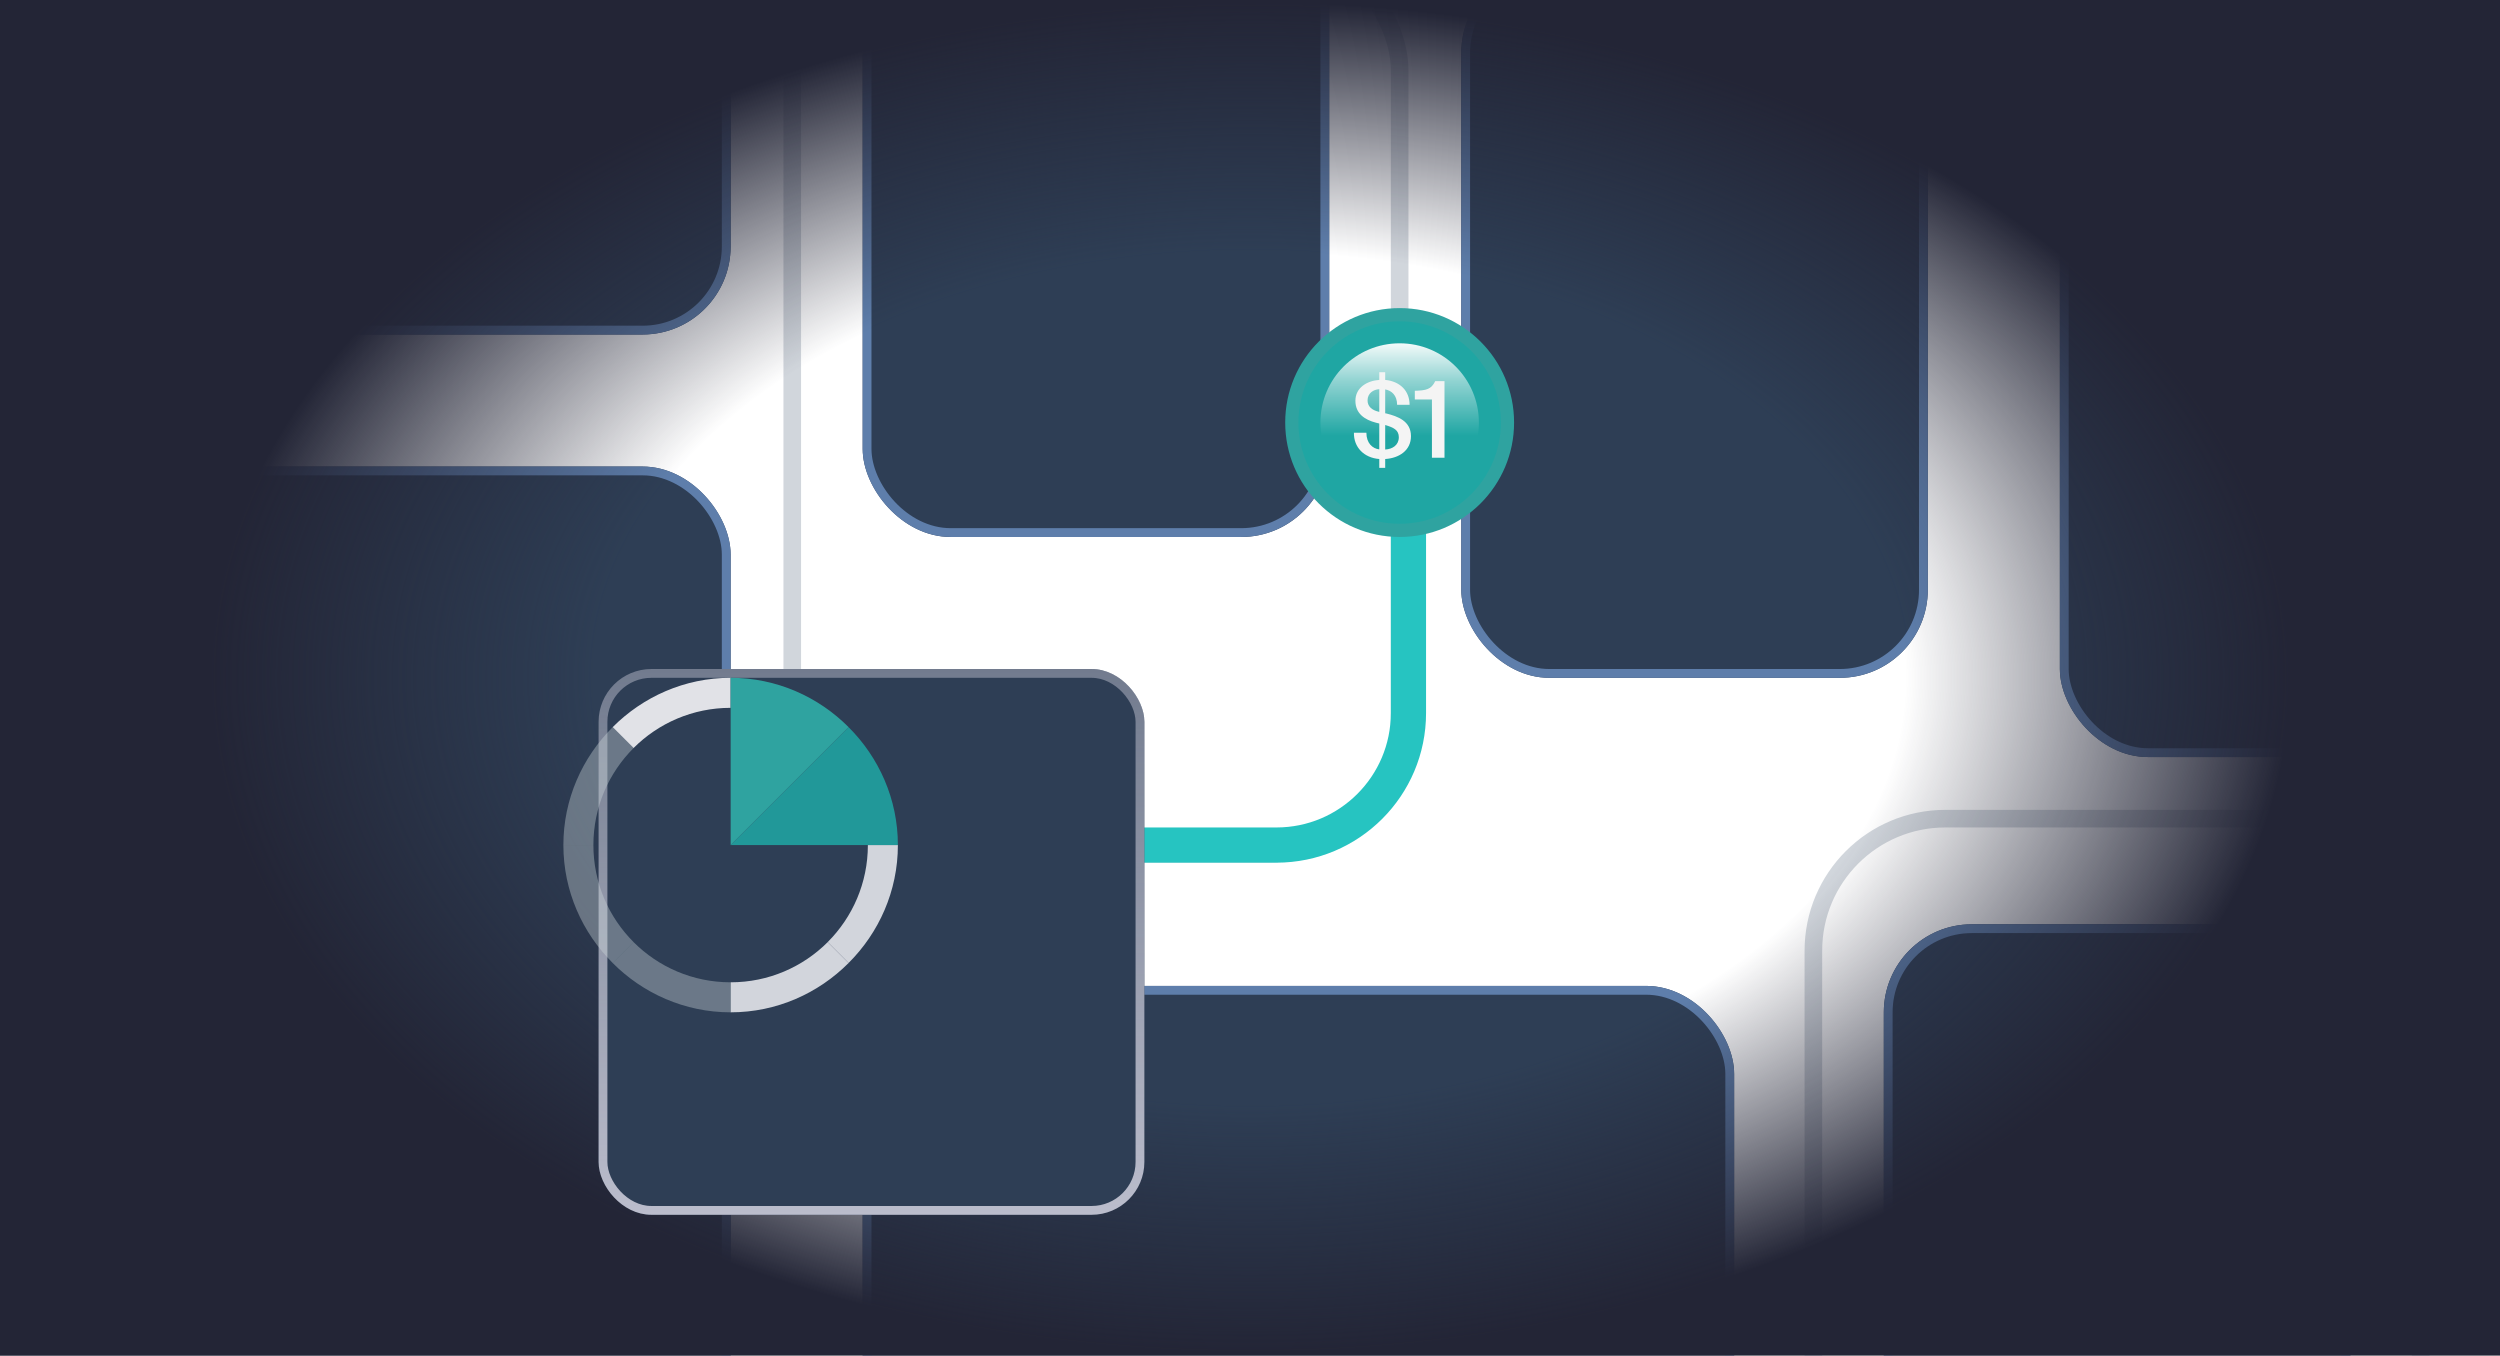 <svg width="284" height="154" viewBox="0 0 284 154" fill="none" xmlns="http://www.w3.org/2000/svg">
<g clip-path="url(#clip0_122_1766)">
<g filter="url(#filter0_d_122_1766)">
<rect x="234" y="3" width="53" height="81" rx="10" fill="#2E3E55"/>
<rect x="234.5" y="3.5" width="52" height="80" rx="9.5" stroke="#5E7EAB"/>
</g>
<g filter="url(#filter1_d_122_1766)">
<rect x="214" y="103" width="53" height="81" rx="10" fill="#2E3E55"/>
<rect x="214.5" y="103.5" width="52" height="80" rx="9.5" stroke="#5E7EAB"/>
</g>
<rect x="206" y="93" width="69" height="104" rx="15" stroke="#D1D6DC" stroke-width="2"/>
<g filter="url(#filter2_d_122_1766)">
<rect x="166" y="-6" width="53" height="81" rx="10" fill="#2E3E55"/>
<rect x="166.5" y="-5.5" width="52" height="80" rx="9.5" stroke="#5E7EAB"/>
</g>
<rect x="90" y="-7" width="69" height="104" rx="15" stroke="#D1D6DC" stroke-width="2"/>
<path d="M160 60V81C160 89.284 153.284 96 145 96H85" stroke="#26C4C1" stroke-width="4"/>
<g filter="url(#filter3_d_122_1766)">
<rect x="98" y="110" width="99" height="115" rx="10" fill="#2E3E55"/>
<rect x="98.5" y="110.5" width="98" height="114" rx="9.5" stroke="#5E7EAB"/>
</g>
<g filter="url(#filter4_d_122_1766)">
<rect x="98" y="-70" width="53" height="129" rx="10" fill="#2E3E55"/>
<rect x="98.5" y="-69.5" width="52" height="128" rx="9.5" stroke="#5E7EAB"/>
</g>
<g filter="url(#filter5_d_122_1766)">
<rect x="-2" y="-45" width="85" height="81" rx="10" fill="#2E3E55"/>
<rect x="-1.5" y="-44.5" width="84" height="80" rx="9.5" stroke="#5E7EAB"/>
</g>
<g filter="url(#filter6_d_122_1766)">
<rect x="-2" y="51" width="85" height="124" rx="10" fill="#2E3E55"/>
<rect x="-1.5" y="51.5" width="84" height="123" rx="9.5" stroke="#5E7EAB"/>
</g>
<rect width="284" height="154" fill="url(#paint0_radial_122_1766)"/>
<g filter="url(#filter7_dd_122_1766)">
<rect x="52" y="65" width="62" height="62" rx="6" fill="#2E3E55"/>
<rect x="52.5" y="65.5" width="61" height="61" rx="5.5" stroke="url(#paint1_linear_122_1766)"/>
</g>
<path fill-rule="evenodd" clip-rule="evenodd" d="M82.997 80.41C82.997 80.41 82.996 80.41 82.996 80.41C78.691 80.41 74.794 82.155 71.973 84.976L69.6 82.603C73.028 79.165 77.765 77 82.997 77V80.41Z" fill="#E1E2E7"/>
<path fill-rule="evenodd" clip-rule="evenodd" d="M67.41 96H64C64 90.768 66.164 86.031 69.603 82.603L71.977 84.977C69.155 87.798 67.41 91.695 67.41 96Z" fill="#CFD8DC" fill-opacity="0.38"/>
<path fill-rule="evenodd" clip-rule="evenodd" d="M67.41 96H64C64 101.232 66.164 105.969 69.603 109.397L71.977 107.023C69.155 104.202 67.41 100.305 67.41 96Z" fill="#CFD8DC" fill-opacity="0.38"/>
<path fill-rule="evenodd" clip-rule="evenodd" d="M82.997 111.59C82.997 111.59 82.996 111.59 82.996 111.59C78.691 111.59 74.794 109.845 71.973 107.024L69.6 109.397C73.028 112.835 77.765 115 82.997 115V111.59Z" fill="#CFD8DC" fill-opacity="0.38"/>
<path fill-rule="evenodd" clip-rule="evenodd" d="M83.003 111.59C83.003 111.59 83.004 111.59 83.004 111.59C87.309 111.59 91.206 109.845 94.027 107.024L96.4 109.397C92.972 112.835 88.235 115 83.003 115V111.59Z" fill="#D2D5DC"/>
<path fill-rule="evenodd" clip-rule="evenodd" d="M98.59 96H102C102 101.232 99.836 105.969 96.397 109.397L94.023 107.023C96.845 104.202 98.59 100.305 98.59 96Z" fill="#D2D5DC"/>
<path opacity="0.87" d="M83 96H102C102 90.768 99.836 86.031 96.397 82.603L83 96Z" fill="#1FA6A3"/>
<path d="M83.003 96V77C88.235 77 92.972 79.164 96.4 82.603L83.003 96Z" fill="#2FA3A0"/>
<circle cx="159" cy="48" r="12.25" fill="#1FA6A3" stroke="#2FA3A0" stroke-width="1.5"/>
<g filter="url(#filter8_f_122_1766)">
<circle cx="159" cy="48" r="9" fill="url(#paint2_linear_122_1766)"/>
</g>
<path d="M156.686 42.28V43.156C155.33 43.252 153.974 44.008 153.974 45.532C153.974 46.996 155.054 47.692 156.302 48.016L156.686 48.112V51.052C155.918 50.956 155.222 50.356 155.222 49.156H153.806C153.77 50.824 154.97 52.012 156.686 52.144V53.152H157.358V52.144C158.918 52.048 160.286 51.184 160.286 49.552C160.286 47.824 158.774 47.296 157.49 46.972L157.358 46.948V44.236C158.09 44.368 158.702 44.896 158.714 45.988H160.13C160.13 44.404 159.05 43.324 157.358 43.156V42.28H156.686ZM158.906 49.672C158.906 50.56 158.186 51.028 157.358 51.064V48.28C158.318 48.568 158.906 48.844 158.906 49.672ZM155.354 45.484C155.354 44.668 156.014 44.248 156.686 44.212V46.792L156.602 46.768C155.834 46.588 155.354 46.156 155.354 45.484ZM164.095 52V43.3H163.039C162.595 44.248 161.983 44.356 160.723 44.392V45.376H162.667V52H164.095Z" fill="#F4F4F4"/>
</g>
<defs>
<filter id="filter0_d_122_1766" x="228" y="-1" width="65" height="93" filterUnits="userSpaceOnUse" color-interpolation-filters="sRGB">
<feFlood flood-opacity="0" result="BackgroundImageFix"/>
<feColorMatrix in="SourceAlpha" type="matrix" values="0 0 0 0 0 0 0 0 0 0 0 0 0 0 0 0 0 0 127 0" result="hardAlpha"/>
<feOffset dy="2"/>
<feGaussianBlur stdDeviation="3"/>
<feComposite in2="hardAlpha" operator="out"/>
<feColorMatrix type="matrix" values="0 0 0 0 0.847 0 0 0 0 0.851 0 0 0 0 0.867 0 0 0 0.28 0"/>
<feBlend mode="normal" in2="BackgroundImageFix" result="effect1_dropShadow_122_1766"/>
<feBlend mode="normal" in="SourceGraphic" in2="effect1_dropShadow_122_1766" result="shape"/>
</filter>
<filter id="filter1_d_122_1766" x="208" y="99" width="65" height="93" filterUnits="userSpaceOnUse" color-interpolation-filters="sRGB">
<feFlood flood-opacity="0" result="BackgroundImageFix"/>
<feColorMatrix in="SourceAlpha" type="matrix" values="0 0 0 0 0 0 0 0 0 0 0 0 0 0 0 0 0 0 127 0" result="hardAlpha"/>
<feOffset dy="2"/>
<feGaussianBlur stdDeviation="3"/>
<feComposite in2="hardAlpha" operator="out"/>
<feColorMatrix type="matrix" values="0 0 0 0 0.847 0 0 0 0 0.851 0 0 0 0 0.867 0 0 0 0.28 0"/>
<feBlend mode="normal" in2="BackgroundImageFix" result="effect1_dropShadow_122_1766"/>
<feBlend mode="normal" in="SourceGraphic" in2="effect1_dropShadow_122_1766" result="shape"/>
</filter>
<filter id="filter2_d_122_1766" x="160" y="-10" width="65" height="93" filterUnits="userSpaceOnUse" color-interpolation-filters="sRGB">
<feFlood flood-opacity="0" result="BackgroundImageFix"/>
<feColorMatrix in="SourceAlpha" type="matrix" values="0 0 0 0 0 0 0 0 0 0 0 0 0 0 0 0 0 0 127 0" result="hardAlpha"/>
<feOffset dy="2"/>
<feGaussianBlur stdDeviation="3"/>
<feComposite in2="hardAlpha" operator="out"/>
<feColorMatrix type="matrix" values="0 0 0 0 0.847 0 0 0 0 0.851 0 0 0 0 0.867 0 0 0 0.28 0"/>
<feBlend mode="normal" in2="BackgroundImageFix" result="effect1_dropShadow_122_1766"/>
<feBlend mode="normal" in="SourceGraphic" in2="effect1_dropShadow_122_1766" result="shape"/>
</filter>
<filter id="filter3_d_122_1766" x="92" y="106" width="111" height="127" filterUnits="userSpaceOnUse" color-interpolation-filters="sRGB">
<feFlood flood-opacity="0" result="BackgroundImageFix"/>
<feColorMatrix in="SourceAlpha" type="matrix" values="0 0 0 0 0 0 0 0 0 0 0 0 0 0 0 0 0 0 127 0" result="hardAlpha"/>
<feOffset dy="2"/>
<feGaussianBlur stdDeviation="3"/>
<feComposite in2="hardAlpha" operator="out"/>
<feColorMatrix type="matrix" values="0 0 0 0 0.847 0 0 0 0 0.851 0 0 0 0 0.867 0 0 0 0.28 0"/>
<feBlend mode="normal" in2="BackgroundImageFix" result="effect1_dropShadow_122_1766"/>
<feBlend mode="normal" in="SourceGraphic" in2="effect1_dropShadow_122_1766" result="shape"/>
</filter>
<filter id="filter4_d_122_1766" x="92" y="-74" width="65" height="141" filterUnits="userSpaceOnUse" color-interpolation-filters="sRGB">
<feFlood flood-opacity="0" result="BackgroundImageFix"/>
<feColorMatrix in="SourceAlpha" type="matrix" values="0 0 0 0 0 0 0 0 0 0 0 0 0 0 0 0 0 0 127 0" result="hardAlpha"/>
<feOffset dy="2"/>
<feGaussianBlur stdDeviation="3"/>
<feComposite in2="hardAlpha" operator="out"/>
<feColorMatrix type="matrix" values="0 0 0 0 0.847 0 0 0 0 0.851 0 0 0 0 0.867 0 0 0 0.28 0"/>
<feBlend mode="normal" in2="BackgroundImageFix" result="effect1_dropShadow_122_1766"/>
<feBlend mode="normal" in="SourceGraphic" in2="effect1_dropShadow_122_1766" result="shape"/>
</filter>
<filter id="filter5_d_122_1766" x="-8" y="-49" width="97" height="93" filterUnits="userSpaceOnUse" color-interpolation-filters="sRGB">
<feFlood flood-opacity="0" result="BackgroundImageFix"/>
<feColorMatrix in="SourceAlpha" type="matrix" values="0 0 0 0 0 0 0 0 0 0 0 0 0 0 0 0 0 0 127 0" result="hardAlpha"/>
<feOffset dy="2"/>
<feGaussianBlur stdDeviation="3"/>
<feComposite in2="hardAlpha" operator="out"/>
<feColorMatrix type="matrix" values="0 0 0 0 0.847 0 0 0 0 0.851 0 0 0 0 0.867 0 0 0 0.28 0"/>
<feBlend mode="normal" in2="BackgroundImageFix" result="effect1_dropShadow_122_1766"/>
<feBlend mode="normal" in="SourceGraphic" in2="effect1_dropShadow_122_1766" result="shape"/>
</filter>
<filter id="filter6_d_122_1766" x="-8" y="47" width="97" height="136" filterUnits="userSpaceOnUse" color-interpolation-filters="sRGB">
<feFlood flood-opacity="0" result="BackgroundImageFix"/>
<feColorMatrix in="SourceAlpha" type="matrix" values="0 0 0 0 0 0 0 0 0 0 0 0 0 0 0 0 0 0 127 0" result="hardAlpha"/>
<feOffset dy="2"/>
<feGaussianBlur stdDeviation="3"/>
<feComposite in2="hardAlpha" operator="out"/>
<feColorMatrix type="matrix" values="0 0 0 0 0.847 0 0 0 0 0.851 0 0 0 0 0.867 0 0 0 0.28 0"/>
<feBlend mode="normal" in2="BackgroundImageFix" result="effect1_dropShadow_122_1766"/>
<feBlend mode="normal" in="SourceGraphic" in2="effect1_dropShadow_122_1766" result="shape"/>
</filter>
<filter id="filter7_dd_122_1766" x="46" y="61" width="82" height="74" filterUnits="userSpaceOnUse" color-interpolation-filters="sRGB">
<feFlood flood-opacity="0" result="BackgroundImageFix"/>
<feColorMatrix in="SourceAlpha" type="matrix" values="0 0 0 0 0 0 0 0 0 0 0 0 0 0 0 0 0 0 127 0" result="hardAlpha"/>
<feOffset dy="2"/>
<feGaussianBlur stdDeviation="3"/>
<feComposite in2="hardAlpha" operator="out"/>
<feColorMatrix type="matrix" values="0 0 0 0 0.847 0 0 0 0 0.851 0 0 0 0 0.867 0 0 0 0.28 0"/>
<feBlend mode="normal" in2="BackgroundImageFix" result="effect1_dropShadow_122_1766"/>
<feColorMatrix in="SourceAlpha" type="matrix" values="0 0 0 0 0 0 0 0 0 0 0 0 0 0 0 0 0 0 127 0" result="hardAlpha"/>
<feMorphology radius="14" operator="erode" in="SourceAlpha" result="effect2_dropShadow_122_1766"/>
<feOffset dx="16" dy="9"/>
<feGaussianBlur stdDeviation="6"/>
<feComposite in2="hardAlpha" operator="out"/>
<feColorMatrix type="matrix" values="0 0 0 0 0.31 0 0 0 0 0.271 0 0 0 0 0.894 0 0 0 0.32 0"/>
<feBlend mode="normal" in2="effect1_dropShadow_122_1766" result="effect2_dropShadow_122_1766"/>
<feBlend mode="normal" in="SourceGraphic" in2="effect2_dropShadow_122_1766" result="shape"/>
</filter>
<filter id="filter8_f_122_1766" x="147.5" y="36.5" width="23" height="23" filterUnits="userSpaceOnUse" color-interpolation-filters="sRGB">
<feFlood flood-opacity="0" result="BackgroundImageFix"/>
<feBlend mode="normal" in="SourceGraphic" in2="BackgroundImageFix" result="shape"/>
<feGaussianBlur stdDeviation="1.25" result="effect1_foregroundBlur_122_1766"/>
</filter>
<radialGradient id="paint0_radial_122_1766" cx="0" cy="0" r="1" gradientUnits="userSpaceOnUse" gradientTransform="translate(142 77) rotate(90) scale(77 117.929)">
<stop stop-color="#232536" stop-opacity="0"/>
<stop offset="0.63" stop-color="#232536" stop-opacity="0"/>
<stop offset="1" stop-color="#232536"/>
</radialGradient>
<linearGradient id="paint1_linear_122_1766" x1="83" y1="65" x2="83" y2="127" gradientUnits="userSpaceOnUse">
<stop stop-color="#BBBDCC" stop-opacity="0.48"/>
<stop offset="1" stop-color="#BBBDCC"/>
</linearGradient>
<linearGradient id="paint2_linear_122_1766" x1="159" y1="38.5" x2="159" y2="49.5" gradientUnits="userSpaceOnUse">
<stop stop-color="white"/>
<stop offset="0.432" stop-color="white" stop-opacity="0.51"/>
<stop offset="1" stop-color="white" stop-opacity="0"/>
</linearGradient>
<clipPath id="clip0_122_1766">
<rect width="284" height="154" fill="white"/>
</clipPath>
</defs>
</svg>
